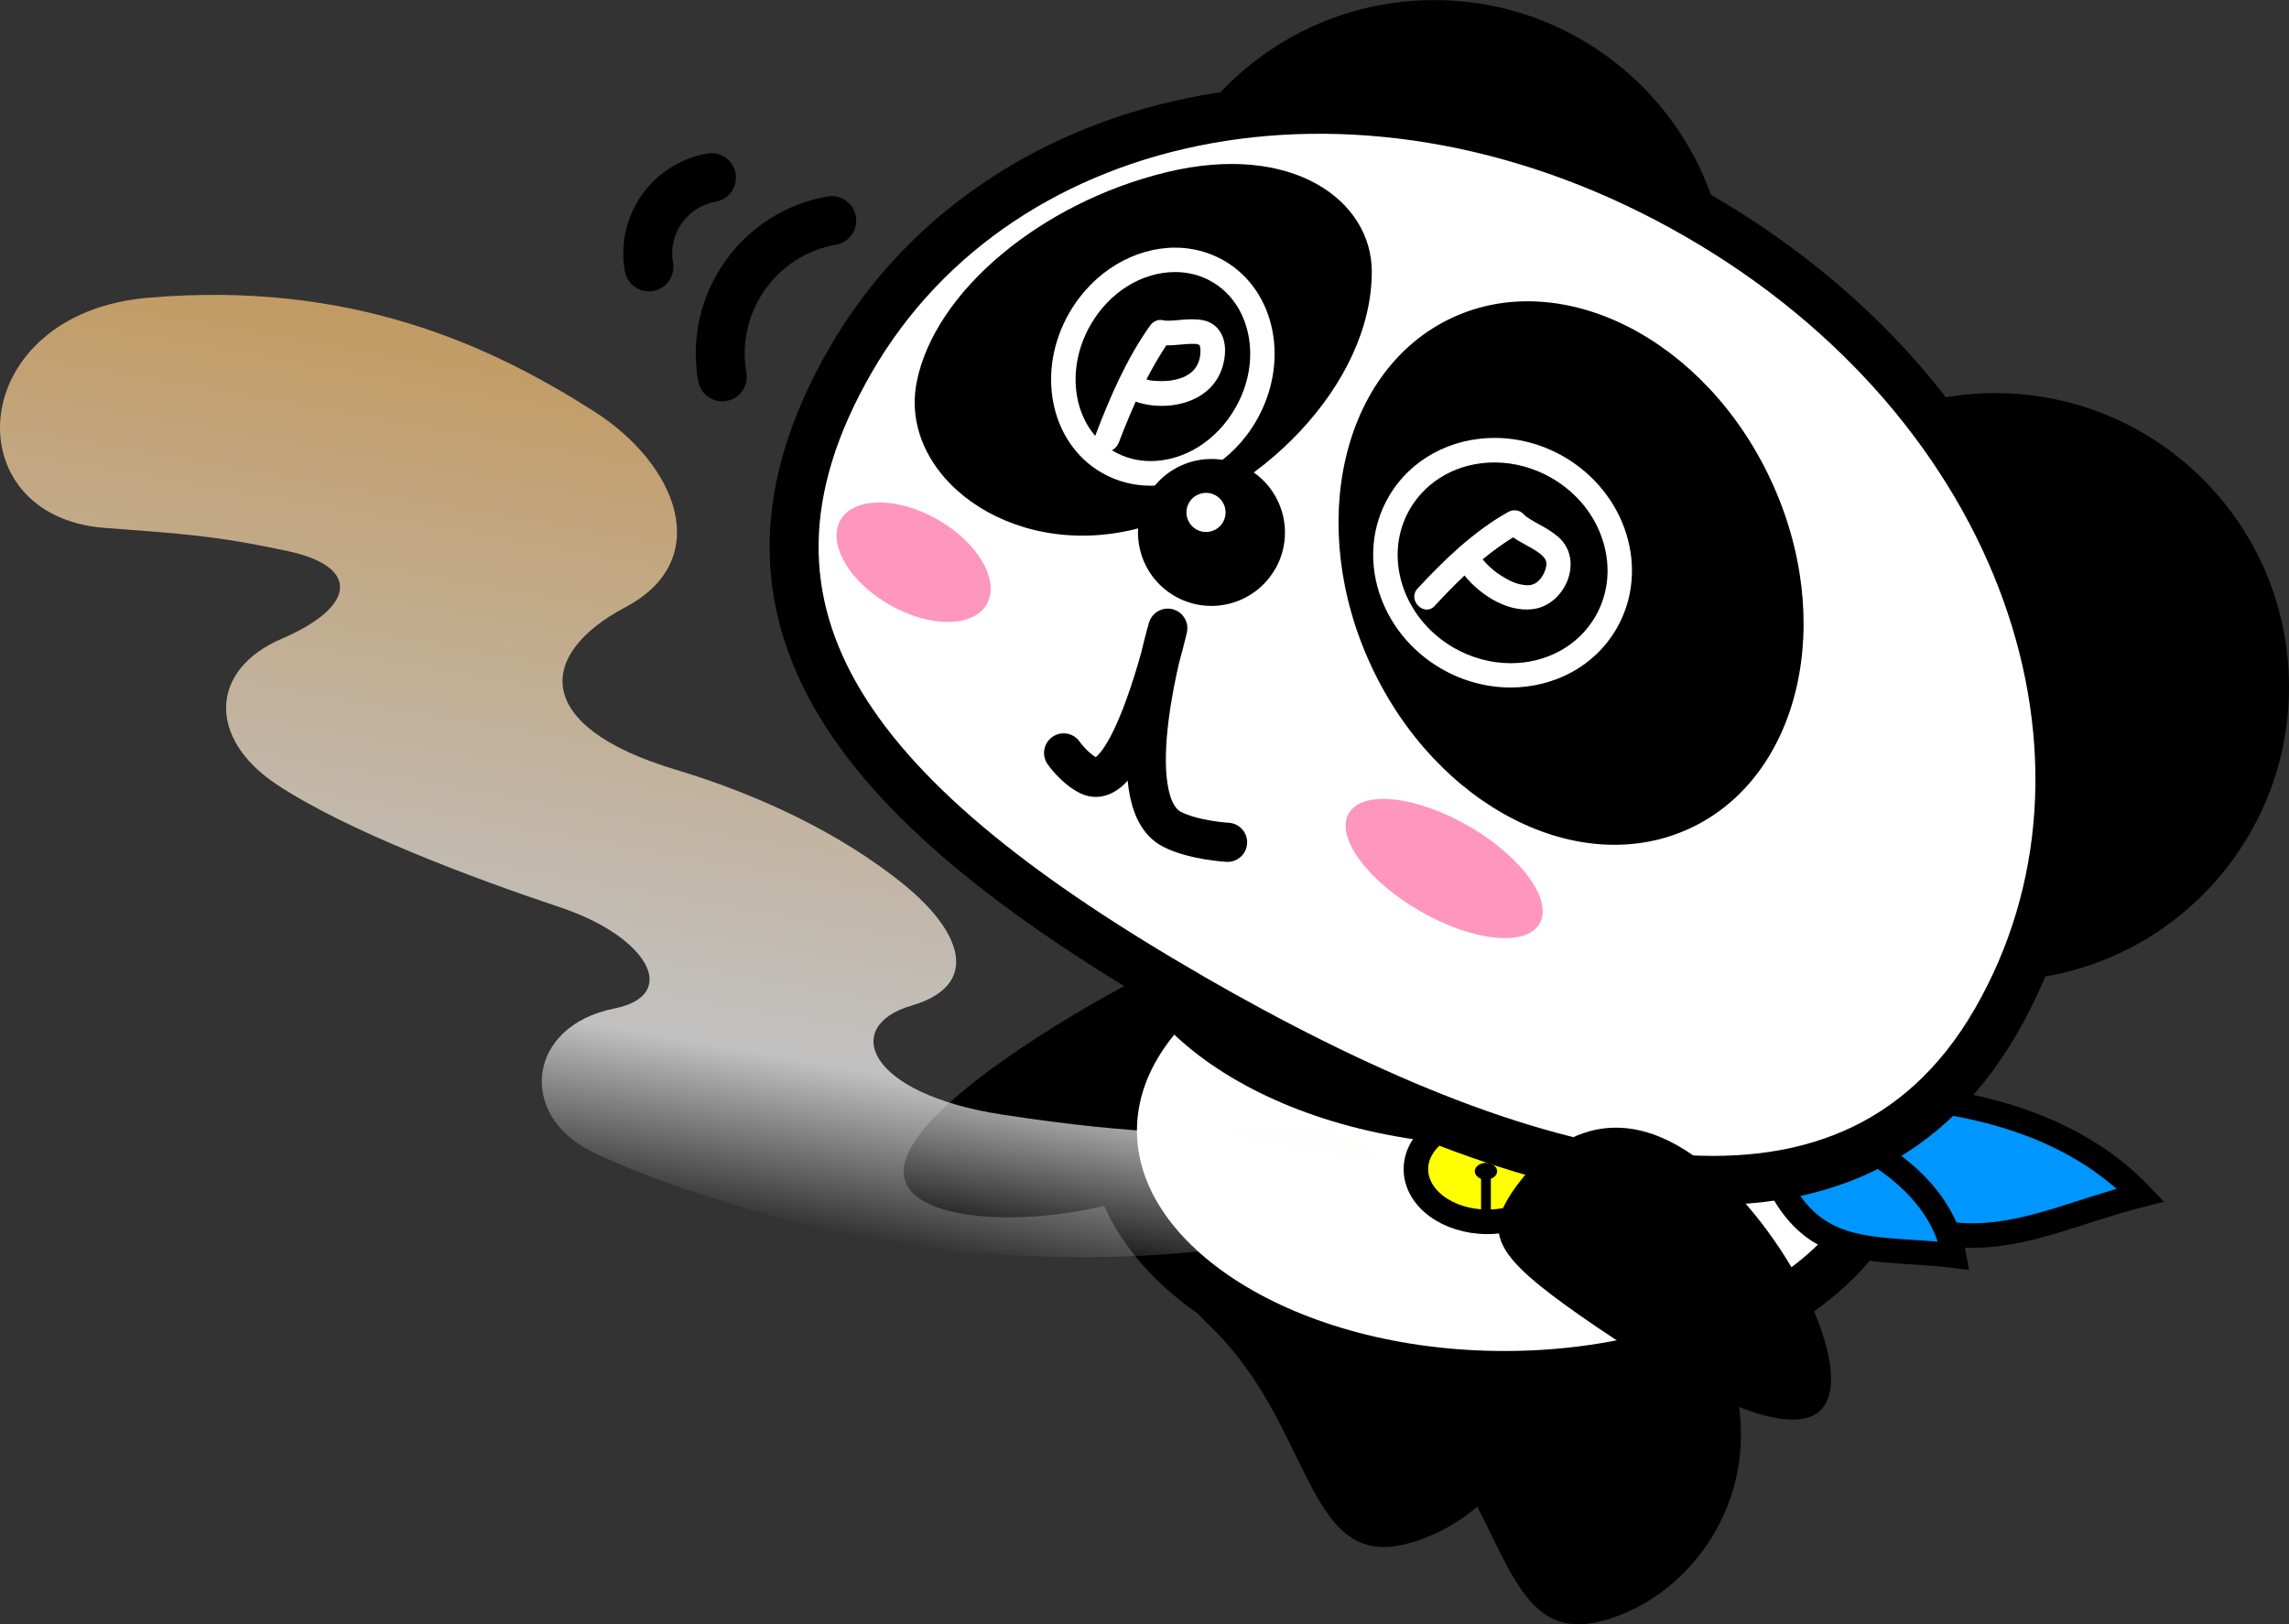 <?xml version="1.0" encoding="UTF-8"?><svg id="_レイヤー_2" xmlns="http://www.w3.org/2000/svg" xmlns:xlink="http://www.w3.org/1999/xlink" viewBox="0 0 198.7 141.02"><rect x="0" y="0" width="198.7" height="141.02" fill="#333333" stroke="none"/><defs><style>.cls-1,.cls-2,.cls-3,.cls-4,.cls-5,.cls-6,.cls-7{stroke:#000;}.cls-1,.cls-3{stroke-width:4.25px;}.cls-1,.cls-3,.cls-4{stroke-linecap:round;stroke-linejoin:round;}.cls-1,.cls-8{fill:#fff;}.cls-2{fill:#ff0;}.cls-2,.cls-5{stroke-width:2.13px;}.cls-2,.cls-5,.cls-6,.cls-7{stroke-miterlimit:10;}.cls-9{fill:#000;}.cls-9,.cls-10,.cls-11,.cls-8{stroke-width:0px;}.cls-3,.cls-4,.cls-7{fill:none;}.cls-10{fill:#ff96be;}.cls-11{fill:url(#_名称未設定グラデーション_516);fill-opacity:.7;}.cls-4{stroke-width:3.4px;}.cls-5,.cls-6{fill:#0096ff;}.cls-6{stroke-width:2.13px;}.cls-7{stroke-width:.85px;}</style><linearGradient id="_名称未設定グラデーション_516" x1="53.99" y1="103.8" x2="66.45" y2="33.12" gradientUnits="userSpaceOnUse"><stop offset="0" stop-color="#fff" stop-opacity="0"/><stop offset=".2" stop-color="#fff"/><stop offset="1" stop-color="#ffc878"/></linearGradient></defs><g id="_レイヤー_1-2"><path class="cls-9" d="M107.22,86.57c2.35,4.07,3.95,10.79-3.9,15.32-7.85,4.53-22.19,5.16-24.54,1.1-2.35-4.07,8.18-11.29,16.03-15.83,7.85-4.53,10.05-4.66,12.4-.59Z"/><path class="cls-9" d="M111.42,99.38c-8.62,2.1-16.84,5.57-6.24,15.89,8.77,8.53,8.14,20.9,16.76,18.81,8.62-2.1,15.53-12.48,10.71-23.71-4.82-11.23-12.61-13.07-21.23-10.98Z"/><path class="cls-9" d="M128.31,106.09c-8.62,2.1-16.84,5.57-6.24,15.89,8.77,8.53,8.14,20.9,16.76,18.81,8.62-2.1,15.53-12.48,10.71-23.71-4.82-11.23-12.61-13.07-21.23-10.98Z"/><path class="cls-1" d="M164.61,98.16c0,11.74-15.23,21.26-34.02,21.26s-34.02-9.52-34.02-21.26,15.23-21.26,34.02-21.26,34.02,9.52,34.02,21.26Z"/><path class="cls-9" d="M164.98,77.91c0,11.91-15.39,21.57-34.38,21.57s-34.38-9.65-34.38-21.57,15.39-21.56,34.38-21.56,34.38,9.66,34.38,21.56Z"/><path class="cls-6" d="M169.38,84.86c.39,3.73-12.54,7.53-28.88,8.5-16.34.97-29.9-1.27-30.29-5-.39-3.73,12.54-7.53,28.88-8.5,16.34-.97,29.9,1.27,30.29,5Z"/><path class="cls-5" d="M151.6,96.08c-.41-.41,22.53-4.57,34.22,7.67-11.48,2.94-17.76,8.97-34.22-7.67Z"/><path class="cls-5" d="M152.33,96.22c-.07-.35,15.44,2.66,17.29,12.8-8.13-.99-14.44,1.13-17.29-12.8Z"/><path class="cls-2" d="M135.33,101.51c0,2.52-2.78,4.57-6.21,4.57s-6.21-2.04-6.21-4.57,2.78-4.57,6.21-4.57,6.21,2.05,6.21,4.57Z"/><path class="cls-9" d="M129.96,101.69c0,.4-.44.73-.97.73s-.97-.33-.97-.73.44-.73.97-.73.97.33.97.73Z"/><line class="cls-7" x1="128.99" y1="101.69" x2="128.99" y2="105.28"/><circle class="cls-9" cx="173.19" cy="59.64" r="25.51"/><circle class="cls-9" cx="124.5" cy="25.52" r="25.51"/><path class="cls-1" d="M103.3,86.54c-28.54-16.48-42.48-32.73-29.46-55.28,13.02-22.55,45-29.03,73.53-12.56,28.54,16.47,38.91,47.41,25.89,69.96-13.02,22.55-41.43,14.35-69.97-2.12Z"/><path class="cls-10" d="M85.65,52.47c-1.17,2.03-4.97,2.04-8.47.02-3.5-2.02-5.39-5.31-4.22-7.34s4.97-2.04,8.47-.02c3.5,2.02,5.39,5.31,4.22,7.34Z"/><path class="cls-4" d="M106.56,73.13s-2.91-.16-4.8-1.12c-4.84-2.43-.39-17.47-.39-17.47,0,0-3.32,14.58-6.86,12.8-1.26-.63-2.18-1.97-2.18-1.97"/><path class="cls-9" d="M119.08,23.57c.02,9.73-9.7,19.75-20.61,22.39s-20.5-4.74-18.89-12.81c1.56-7.84,10.79-15.56,21.69-18.2s17.8,2.44,17.81,8.62Z"/><path class="cls-8" d="M102.01,23.62h0c1.15,0,2.22.28,3.19.84,1.63.94,2.75,2.57,3.16,4.59.43,2.12.02,4.39-1.14,6.4-1.63,2.83-4.44,4.58-7.34,4.58-1.15,0-2.22-.28-3.19-.84-3.46-2-4.36-6.93-2.02-10.99,1.63-2.83,4.44-4.58,7.34-4.58M102.01,21.5c-3.51,0-7.11,2.06-9.18,5.65-2.94,5.08-1.68,11.3,2.8,13.89,1.32.76,2.78,1.13,4.25,1.13,3.51,0,7.11-2.06,9.18-5.65,2.93-5.08,1.68-11.3-2.8-13.89-1.32-.76-2.78-1.13-4.25-1.13h0Z"/><path class="cls-8" d="M97.12,38.42c1.2-3.14,2.59-6.27,4.53-9.03l-1.2.49c.91.22,1.82.03,2.73-.02.21-.01.41,0,.62,0,.26,0-.1-.05.06,0,.05.02.36.12.22.05-.15-.07.08.06.11.08-.27-.16.08.13-.09-.08.03.03.06.09.07.13,0,0-.07-.19-.03-.07.02.06.07.42.06.22.01.15.01.31,0,.46,0,.06,0,.11-.01.17-.02.19.03-.13,0,.04-.02.12-.05.24-.08.36-.02.06-.04.13-.06.19,0,.02-.11.26-.05.14.04-.09-.09.16-.11.21-.02.04-.23.34-.09.16-.14.18-.31.35-.49.5.16-.13-.04.02-.1.06-.1.06-.2.12-.3.18-.09.05-.18.09-.28.13.22-.09-.14.04-.2.06-.21.07-.42.12-.64.16-.04,0-.34.06-.21.04.14-.02-.04,0-.08,0-.07,0-.14.01-.22.02-.24.02-.48.02-.72.01-.12,0-.24-.01-.37-.02-.11,0-.35-.05-.11,0-.21-.03-.42-.07-.63-.13-.08-.02-.16-.05-.24-.07-.04-.01-.07-.03-.11-.04-.18-.05.23.1.05.02-.52-.24-1.14-.15-1.45.38-.27.46-.14,1.21.38,1.45,1.89.87,4.57.76,6.3-.44,1.19-.82,1.83-2.05,1.95-3.48s-.53-2.71-1.97-2.96c-.63-.11-1.24-.07-1.87-.02-.3.03-.6.06-.9.07-.13,0-.26,0-.4,0-.05,0-.1,0-.15-.01-.06,0,.22.04-.03-.02-.49-.12-.92.09-1.2.49-2.05,2.9-3.48,6.23-4.74,9.54-.21.54.23,1.17.74,1.31.6.16,1.1-.2,1.31-.74h0Z"/><path class="cls-10" d="M117.08,70.62c-1.17,2.03,1.58,5.82,6.16,8.47s9.24,3.14,10.41,1.1-1.58-5.82-6.16-8.47c-4.58-2.64-9.24-3.14-10.41-1.1Z"/><ellipse class="cls-9" cx="136.38" cy="49.75" rx="19.13" ry="24.45" transform="translate(-8.25 62.3) rotate(-25)"/><path class="cls-8" d="M129.74,40.15c1.71,0,3.42.47,4.95,1.35,2.18,1.26,3.77,3.22,4.47,5.52.69,2.25.45,4.55-.67,6.5-1.47,2.54-4.22,4.06-7.36,4.06-1.71,0-3.42-.47-4.95-1.35-4.44-2.57-6.15-7.96-3.8-12.02,1.47-2.54,4.22-4.06,7.36-4.06M129.74,38.02c-3.75,0-7.3,1.82-9.2,5.12-2.94,5.08-.88,11.76,4.58,14.92,1.91,1.1,3.99,1.63,6.01,1.63,3.75,0,7.3-1.82,9.2-5.12,2.93-5.08.88-11.76-4.58-14.92-1.91-1.1-3.99-1.63-6.01-1.63h0Z"/><path class="cls-8" d="M124.54,52.6c2.21-2.38,4.6-4.72,7.45-6.32l-1.29-.17c.85.87,2.04,1.24,3,1.97-.13-.1.16.14.19.17.03.03.27.33.16.16.03.04.19.37.12.18.02.05.08.41.07.22.04.46-.22,1.1-.56,1.49-.32.37-.68.51-1.06.51-.47,0-1.03-.14-1.47-.36-.54-.26-1.12-.63-1.51-.95-.22-.19-.44-.39-.64-.6-.09-.09-.18-.19-.26-.29-.12-.14.06.1-.1-.13-.33-.47-.93-.69-1.45-.38-.46.27-.71.98-.38,1.45,1.33,1.88,3.89,3.66,6.29,3.33,2.81-.38,4.44-4.3,2.16-6.27-.52-.45-1.1-.78-1.7-1.11-.26-.14-.51-.28-.76-.44-.32-.2-.3-.18-.57-.45-.33-.34-.88-.4-1.29-.17-3,1.68-5.56,4.15-7.88,6.65-.93,1,.57,2.51,1.5,1.5h0Z"/><path class="cls-9" d="M110.68,49.42c-1.76,3.05-5.66,4.09-8.71,2.33-3.05-1.76-4.09-5.66-2.33-8.71s5.66-4.1,8.71-2.33c3.05,1.76,4.1,5.66,2.34,8.71Z"/><path class="cls-8" d="M106.16,45.34c-.47.81-1.51,1.09-2.32.62s-1.09-1.51-.62-2.32,1.51-1.09,2.32-.62,1.09,1.51.62,2.32Z"/><path class="cls-3" d="M62.7,32.72c-1.12-6.37,3.13-12.45,9.5-13.57"/><path class="cls-3" d="M56.33,23.17c-.64-3.64,1.79-7.11,5.43-7.75"/><path class="cls-9" d="M131.44,103.25c2.69-3.85,8.11-8.14,15.53-2.94,7.43,5.2,14.06,17.93,11.36,21.78-2.69,3.85-13.69-2.64-21.12-7.84-7.43-5.2-8.47-7.14-5.78-10.99Z"/><path class="cls-11" d="M12.87,25.85c17.7-1.52,29.82,4.21,38.69,9.86,7.27,4.63,10.47,12.91,2.74,17-7.72,4.09-8.12,10.37,4.34,14.11,7.59,2.28,14.46,5.67,19.68,9.86s6.87,8.86.8,10.63c-6.07,1.77-3.93,7.65,7.88,9.46,11.81,1.82,19.2,1.87,26.01,1.41,6.81-.45,11.2,7.29.76,9.1s-17.7,2.28-29.34,1.52c-11.33-.74-26.77-5.67-33.13-8.85s-5.56-10.87,2.02-12.39c5.79-1.16,2.91-6.25-4.68-8.78-7.52-2.51-18.59-6.65-24.66-10.7-5.92-3.94-5.85-9.92.51-12.64,6.36-2.73,6.86-6.22.51-7.59-6.36-1.36-9.12-1.5-15.93-2.02-13.15-1.01-12.1-18.62,3.79-19.98Z"/></g></svg>